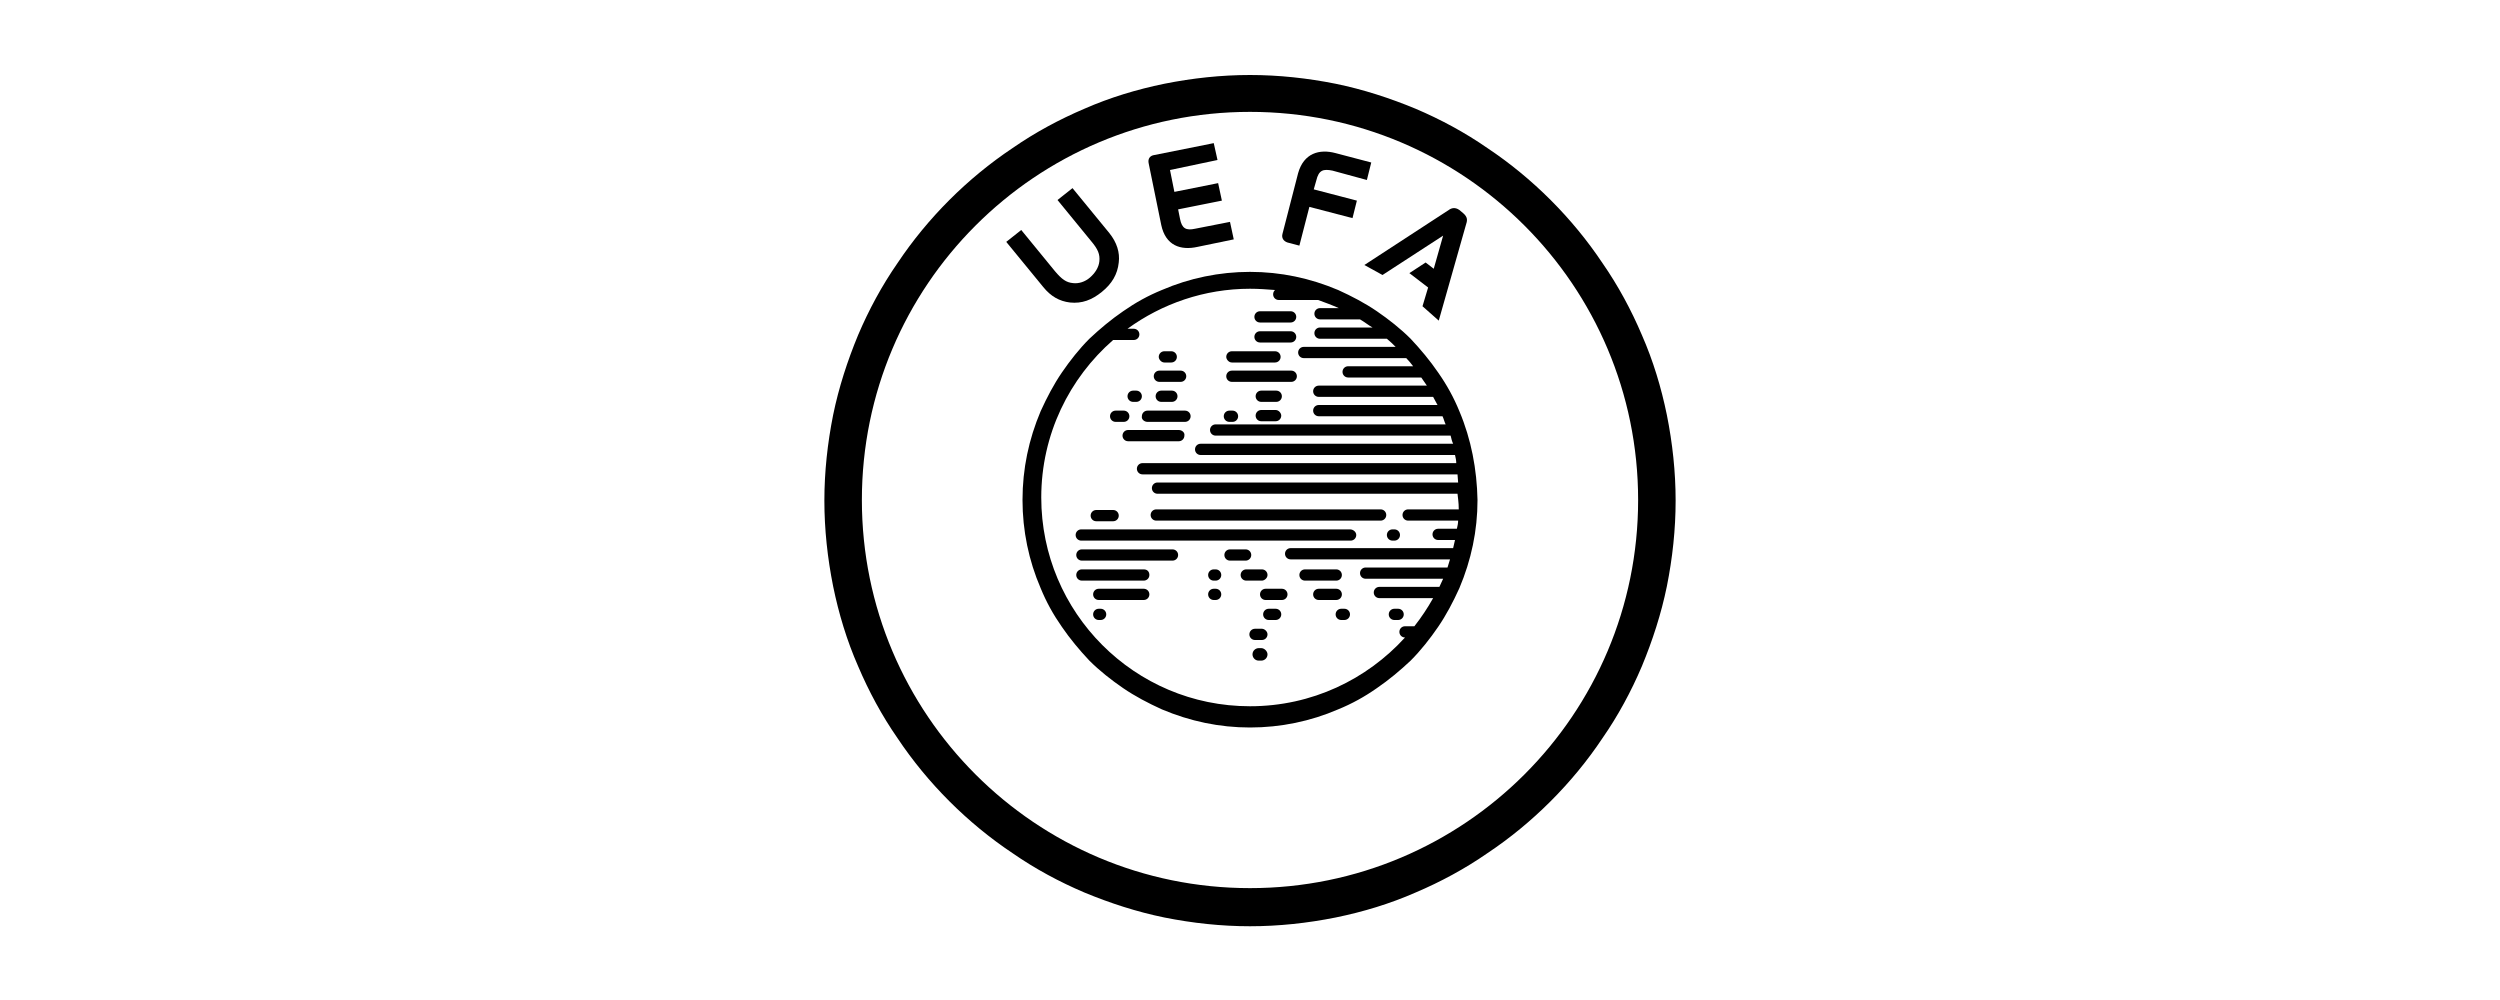 <svg width="400" height="160" viewBox="0 0 400 160" fill="none" xmlns="http://www.w3.org/2000/svg">
<path d="M188.601 68.8H180.501C180.001 68.8 179.601 69.2 179.601 69.7C179.601 70.2 180.001 70.6 180.501 70.6H188.601C189.101 70.6 189.501 70.2 189.501 69.7C189.601 69.2 189.101 68.8 188.601 68.8Z" fill="black"/>
<path d="M208.8 92.9H213.8C214.3 92.9 214.7 92.5 214.7 92C214.7 91.5 214.3 91.1 213.8 91.1H208.8C208.3 91.1 207.9 91.5 207.9 92C207.9 92.5 208.3 92.9 208.8 92.9Z" fill="black"/>
<path d="M186.3 58H187.4C187.9 58 188.3 57.6 188.3 57.1C188.3 56.6 187.9 56.2 187.4 56.2H186.3C185.8 56.2 185.4 56.6 185.4 57.1C185.4 57.5 185.8 58 186.3 58Z" fill="black"/>
<path d="M213.801 94.2H211.001C210.501 94.2 210.101 94.6 210.101 95.1C210.101 95.6 210.501 96 211.001 96H213.801C214.301 96 214.701 95.6 214.701 95.1C214.701 94.6 214.301 94.2 213.801 94.2Z" fill="black"/>
<path d="M185.501 61.1H188.901C189.401 61.1 189.801 60.7 189.801 60.2C189.801 59.7 189.401 59.3 188.901 59.3H185.501C185.001 59.3 184.601 59.7 184.601 60.2C184.601 60.7 185.001 61.1 185.501 61.1Z" fill="black"/>
<path d="M181.3 64.3H181.8C182.3 64.3 182.7 63.9 182.7 63.4C182.7 62.9 182.3 62.5 181.8 62.5H181.3C180.8 62.5 180.4 62.9 180.4 63.4C180.4 63.9 180.8 64.3 181.3 64.3Z" fill="black"/>
<path d="M185.8 62.5C185.3 62.5 184.9 62.9 184.9 63.4C184.9 63.9 185.3 64.3 185.8 64.3H187.5C188 64.3 188.4 63.9 188.4 63.4C188.4 62.9 188 62.5 187.5 62.5H185.8Z" fill="black"/>
<path d="M183.6 67.5H189.6C190.1 67.5 190.5 67.1 190.5 66.6C190.5 66.1 190.1 65.7 189.6 65.7H183.6C183.1 65.7 182.7 66.1 182.7 66.6C182.6 67.1 183.1 67.5 183.6 67.5Z" fill="black"/>
<path d="M204.1 65.6H201.8C201.3 65.6 200.9 66 200.9 66.5C200.9 67 201.3 67.4 201.8 67.4H204.1C204.6 67.4 205 67 205 66.5C205 66.1 204.6 65.6 204.1 65.6Z" fill="black"/>
<path d="M201.6 51.6H206.5C207 51.6 207.4 51.2 207.4 50.7C207.4 50.2 207 49.8 206.5 49.8H201.6C201.1 49.8 200.7 50.2 200.7 50.7C200.7 51.2 201.1 51.6 201.6 51.6Z" fill="black"/>
<path d="M197.1 58H204C204.5 58 204.9 57.6 204.9 57.1C204.9 56.6 204.5 56.2 204 56.2H197.1C196.6 56.2 196.2 56.6 196.2 57.1C196.2 57.5 196.6 58 197.1 58Z" fill="black"/>
<path d="M201.6 54.8H206.5C207 54.8 207.4 54.4 207.4 53.9C207.4 53.4 207 53 206.5 53H201.6C201.1 53 200.7 53.4 200.7 53.9C200.7 54.4 201.1 54.8 201.6 54.8Z" fill="black"/>
<path d="M178.501 67.5H179.801C180.301 67.5 180.701 67.1 180.701 66.6C180.701 66.1 180.301 65.7 179.801 65.7H178.501C178.001 65.7 177.601 66.1 177.601 66.6C177.601 67.1 178.001 67.5 178.501 67.5Z" fill="black"/>
<path d="M197.1 61.1H206.6C207.1 61.1 207.5 60.7 207.5 60.2C207.5 59.7 207.1 59.3 206.6 59.3H197.1C196.6 59.3 196.2 59.7 196.2 60.2C196.2 60.7 196.6 61.1 197.1 61.1Z" fill="black"/>
<path d="M223.1 99.2H223.7C224.2 99.2 224.6 98.8 224.6 98.3C224.6 97.8 224.2 97.4 223.7 97.4H223.1C222.6 97.4 222.2 97.8 222.2 98.3C222.2 98.8 222.6 99.2 223.1 99.2Z" fill="black"/>
<path d="M196.701 67.5H197.201C197.701 67.5 198.101 67.1 198.101 66.6C198.101 66.1 197.701 65.7 197.201 65.7H196.701C196.201 65.7 195.801 66.1 195.801 66.6C195.801 67.1 196.201 67.5 196.701 67.5Z" fill="black"/>
<path d="M213.7 98.3C213.7 98.8 214.1 99.2 214.6 99.2H215.1C215.6 99.2 216 98.8 216 98.3C216 97.8 215.6 97.4 215.1 97.4H214.6C214.1 97.4 213.7 97.8 213.7 98.3Z" fill="black"/>
<path d="M204.2 62.5H201.8C201.3 62.5 200.9 62.9 200.9 63.4C200.9 63.9 201.3 64.3 201.8 64.3H204.2C204.7 64.3 205.1 63.9 205.1 63.4C205.1 62.9 204.7 62.5 204.2 62.5Z" fill="black"/>
<path d="M175.401 83.4H178.101C178.601 83.4 179.001 83 179.001 82.5C179.001 82 178.601 81.6 178.101 81.6H175.401C174.901 81.6 174.501 82 174.501 82.5C174.501 83 174.901 83.4 175.401 83.4Z" fill="black"/>
<path d="M201.8 103.7H201.4C200.9 103.7 200.4 104.1 200.4 104.7C200.4 105.2 200.8 105.7 201.4 105.7H201.8C202.3 105.7 202.8 105.3 202.8 104.7C202.8 104.2 202.3 103.7 201.8 103.7Z" fill="black"/>
<path d="M202.501 94.2C202.001 94.2 201.601 94.6 201.601 95.1C201.601 95.6 202.001 96 202.501 96H205.101C205.601 96 206.001 95.6 206.001 95.1C206.001 94.6 205.601 94.2 205.101 94.2H202.501Z" fill="black"/>
<path d="M201.9 100.6H200.8C200.3 100.6 199.9 101 199.9 101.5C199.9 102 200.3 102.4 200.8 102.4H201.9C202.4 102.4 202.8 102 202.8 101.5C202.8 101 202.3 100.6 201.9 100.6Z" fill="black"/>
<path d="M216.001 84.7H215.101H211.001H205.801H205.001H200.901H197.601H195.001H191.401H187.601H183.201H181.301H173.001C172.501 84.7 172.101 85.1 172.101 85.6C172.101 86.1 172.501 86.5 173.001 86.5H181.201H183.101H187.501H191.301H194.901H197.601H200.901H205.001H205.101H205.901H211.101H215.201H216.101C216.601 86.5 217.001 86.1 217.001 85.6C217.001 85.1 216.501 84.7 216.001 84.7Z" fill="black"/>
<path d="M233.501 65.8C232.601 63.6 231.501 61.6 230.101 59.6C228.801 57.7 227.301 55.9 225.701 54.2C224.101 52.6 222.201 51.1 220.301 49.8C218.401 48.5 216.301 47.4 214.101 46.4C209.601 44.5 204.901 43.5 200.001 43.5C195.101 43.5 190.301 44.5 185.901 46.4C183.701 47.3 181.701 48.4 179.701 49.8C177.801 51.1 176.001 52.6 174.301 54.2C172.701 55.8 171.201 57.7 169.901 59.6C168.601 61.5 167.501 63.6 166.501 65.8C164.601 70.3 163.601 75 163.601 80C163.601 84.9 164.601 89.7 166.501 94.1C167.401 96.3 168.501 98.3 169.901 100.3C171.201 102.2 172.701 104 174.301 105.7C175.901 107.3 177.801 108.8 179.701 110.1C181.601 111.4 183.701 112.5 185.901 113.5C190.401 115.4 195.101 116.4 200.001 116.4C204.901 116.4 209.701 115.4 214.101 113.5C216.301 112.6 218.301 111.5 220.301 110.1C222.201 108.8 224.001 107.3 225.701 105.7C227.301 104.1 228.801 102.2 230.101 100.3C231.401 98.4 232.501 96.3 233.501 94.1C235.401 89.6 236.401 84.9 236.401 80C236.301 75.1 235.401 70.3 233.501 65.8ZM233.401 81.5H225.301C224.801 81.5 224.401 81.9 224.401 82.4C224.401 82.9 224.801 83.3 225.301 83.3H233.301C233.301 83.7 233.201 84.2 233.101 84.6H230.101C229.601 84.6 229.201 85 229.201 85.5C229.201 86 229.601 86.4 230.101 86.4H232.801C232.701 86.8 232.601 87.3 232.501 87.7H230.001H229.801H222.001H219.301H217.201H206.501C206.001 87.7 205.601 88.1 205.601 88.6C205.601 89.1 206.001 89.5 206.501 89.5H217.201H219.301H222.001H223.701H230.001H232.001C231.901 89.9 231.701 90.4 231.601 90.8H231.301H229.201H218.501C218.001 90.8 217.601 91.2 217.601 91.7C217.601 92.2 218.001 92.6 218.501 92.6H229.201H230.901C230.701 93 230.501 93.5 230.301 93.9H220.701C220.201 93.9 219.801 94.3 219.801 94.8C219.801 95.3 220.201 95.7 220.701 95.7H229.301C228.401 97.3 227.401 98.8 226.301 100.2H224.801C224.301 100.2 223.901 100.6 223.901 101.1C223.901 101.6 224.301 102 224.801 102C218.701 108.7 209.901 113 200.001 113C181.501 113 166.601 98 166.601 79.6C166.601 69.5 171.101 60.5 178.101 54.4H181.401C181.901 54.4 182.301 54 182.301 53.5C182.301 53 181.901 52.6 181.401 52.6H180.401C185.901 48.6 192.701 46.2 200.001 46.2C201.401 46.2 202.701 46.3 204.001 46.4C203.801 46.6 203.701 46.8 203.701 47.1C203.701 47.6 204.101 48 204.601 48H210.901C212.001 48.4 213.101 48.8 214.201 49.3H211.201C210.701 49.3 210.301 49.7 210.301 50.2C210.301 50.7 210.701 51.1 211.201 51.1H217.601C218.301 51.5 218.901 52 219.601 52.4H211.201C210.701 52.4 210.301 52.8 210.301 53.3C210.301 53.8 210.701 54.2 211.201 54.2H221.901C222.401 54.6 222.901 55.1 223.301 55.5H208.601C208.101 55.5 207.701 55.9 207.701 56.4C207.701 56.9 208.101 57.3 208.601 57.3H225.001C225.401 57.7 225.801 58.2 226.101 58.6H215.701C215.201 58.6 214.801 59 214.801 59.5C214.801 60 215.201 60.4 215.701 60.4H227.401C227.701 60.8 228.001 61.3 228.301 61.7H223.901H211.001C210.501 61.7 210.101 62.1 210.101 62.6C210.101 63.1 210.501 63.5 211.001 63.5H223.901H228.301H229.301C229.501 63.9 229.801 64.4 230.001 64.8H223.901H211.001C210.501 64.8 210.101 65.2 210.101 65.7C210.101 66.2 210.501 66.6 211.001 66.6H223.901H228.301H230.801C231.001 67 231.101 67.5 231.301 67.9H222.701H218.001H210.101H207.401H194.501C194.001 67.9 193.601 68.3 193.601 68.8C193.601 69.3 194.001 69.7 194.501 69.7H207.401H210.101H211.801H223.001H224.701H227.401H232.101C232.201 70.1 232.301 70.6 232.501 71H220.701H215.801H207.901H205.001H192.101C191.601 71 191.201 71.4 191.201 71.9C191.201 72.4 191.601 72.8 192.101 72.8H205.001H207.701H209.401H220.601H222.301H225.001H232.801C232.901 73.2 233.001 73.7 233.001 74.1H221.801H211.101H209.001H206.301H206.101H198.301H195.601H193.501H182.801C182.301 74.1 181.901 74.5 181.901 75C181.901 75.5 182.301 75.9 182.801 75.9H193.501H195.601H198.301H200.001H206.301H209.001H210.701H211.101H212.801H215.501H221.801H223.501H226.201H228.301H233.201C233.201 76.3 233.301 76.8 233.301 77.2H224.201H213.501H211.401H208.701H208.501H200.701H198.001H195.901H185.201C184.701 77.2 184.301 77.6 184.301 78.1C184.301 78.6 184.701 79 185.201 79H195.901H198.001H200.701H202.401H208.701H211.401H213.101H213.501H215.201H217.901H224.201H225.901H228.601H230.701H233.201C233.401 80.6 233.401 81.1 233.401 81.5Z" fill="black"/>
<path d="M223.1 84.7H222.8C222.3 84.7 221.9 85.1 221.9 85.6C221.9 86.1 222.3 86.5 222.8 86.5H223.1C223.6 86.5 224 86.1 224 85.6C224 85.1 223.6 84.7 223.1 84.7Z" fill="black"/>
<path d="M220.901 81.5H218.301H187.601H185.001C184.501 81.5 184.101 81.9 184.101 82.4C184.101 82.9 184.501 83.3 185.001 83.3H187.601H218.301H220.901C221.401 83.3 221.801 82.9 221.801 82.4C221.801 81.9 221.401 81.5 220.901 81.5Z" fill="black"/>
<path d="M204.101 97.4H203.001C202.501 97.4 202.101 97.8 202.101 98.3C202.101 98.8 202.501 99.2 203.001 99.2H204.101C204.601 99.2 205.001 98.8 205.001 98.3C205.001 97.8 204.601 97.4 204.101 97.4Z" fill="black"/>
<path d="M183 91.1H173.1C172.6 91.1 172.2 91.5 172.2 92C172.2 92.5 172.6 92.9 173.1 92.9H183C183.5 92.9 183.9 92.5 183.9 92C183.9 91.5 183.6 91.1 183 91.1Z" fill="black"/>
<path d="M202.801 92C202.801 91.5 202.401 91.1 201.901 91.1H199.401C198.901 91.1 198.501 91.5 198.501 92C198.501 92.5 198.901 92.9 199.401 92.9H201.901C202.301 92.9 202.801 92.5 202.801 92Z" fill="black"/>
<path d="M176.1 97.4H175.8C175.3 97.4 174.9 97.8 174.9 98.3C174.9 98.8 175.3 99.2 175.8 99.2H176.1C176.6 99.2 177 98.8 177 98.3C177 97.8 176.6 97.4 176.1 97.4Z" fill="black"/>
<path d="M187.6 87.9H173.1C172.6 87.9 172.2 88.3 172.2 88.8C172.2 89.3 172.6 89.7 173.1 89.7H187.6C188.1 89.7 188.5 89.3 188.5 88.8C188.5 88.3 188.1 87.9 187.6 87.9Z" fill="black"/>
<path d="M183 94.2H175.8C175.3 94.2 174.9 94.6 174.9 95.1C174.9 95.6 175.3 96 175.8 96H183C183.5 96 183.9 95.6 183.9 95.1C183.9 94.6 183.5 94.2 183 94.2Z" fill="black"/>
<path d="M200.2 88.8C200.2 88.3 199.8 87.9 199.3 87.9H196.8C196.3 87.9 195.9 88.3 195.9 88.8C195.9 89.3 196.3 89.7 196.8 89.7H199.3C199.8 89.7 200.2 89.3 200.2 88.8Z" fill="black"/>
<path d="M194.501 94.2H194.201C193.701 94.2 193.301 94.6 193.301 95.1C193.301 95.6 193.701 96 194.201 96H194.501C195.001 96 195.401 95.6 195.401 95.1C195.401 94.6 195.001 94.2 194.501 94.2Z" fill="black"/>
<path d="M194.501 91.1H194.201C193.701 91.1 193.301 91.5 193.301 92C193.301 92.5 193.701 92.9 194.201 92.9H194.501C195.001 92.9 195.401 92.5 195.401 92C195.401 91.5 195.001 91.1 194.501 91.1Z" fill="black"/>
<path d="M230.2 51.3L234.6 35.8C234.8 35.2 234.8 34.7 234.1 34.1L233.5 33.6C232.8 33.1 232.2 33.3 231.8 33.6L218.3 42.4L221.2 44L230.9 37.7L229.4 43L228.1 42L225.5 43.7L228.5 46L227.6 49L230.2 51.3Z" fill="black"/>
<path d="M174.4 44.4C173.6 45.1 172.6 45.4 171.7 45.3C170.6 45.2 169.9 44.7 168.8 43.4L163.4 36.8L161 38.7L166.9 45.9C168.1 47.4 169.5 48.2 171.2 48.4C173.1 48.6 174.7 48 176.3 46.7C177.9 45.4 178.8 43.9 179 42C179.2 40.4 178.7 38.8 177.5 37.3L171.6 30.1L169.2 32L174.6 38.6C175.7 39.9 176 40.7 175.9 41.8C175.8 42.8 175.2 43.7 174.4 44.4Z" fill="black"/>
<path d="M213.2 27.3L218.7 28.8L219.4 26L213.7 24.5C211.1 23.8 208.6 24.5 207.7 27.7L205.2 37.4C205 38.1 205.4 38.6 206 38.8L207.9 39.3L209.5 33.1L216.4 34.9L217.1 32.1L210.2 30.3L210.6 28.9C211 27.2 211.7 27 213.2 27.3Z" fill="black"/>
<path d="M194.2 22.9L184.7 24.8C184 24.9 183.6 25.4 183.8 26.2L185.8 36C186.5 39.3 188.9 40.1 191.6 39.5L197.4 38.3L196.8 35.5L191.2 36.6C189.8 36.9 189.1 36.6 188.8 35L188.5 33.5L195.5 32.1L194.9 29.3L187.9 30.7L187.2 27.2L194.8 25.6L194.2 22.9Z" fill="black"/>
<path d="M200 17.9C234.3 17.9 262.1 45.7 262.1 80C262.1 114.3 234.3 142.1 200 142.1C165.7 142.1 137.9 114.3 137.9 80C137.9 45.7 165.7 17.9 200 17.9ZM200 12C195.4 12 190.8 12.5 186.3 13.4C181.9 14.3 177.6 15.6 173.5 17.4C169.5 19.1 165.6 21.2 162 23.7C158.4 26.1 155 28.9 151.9 32C148.8 35.1 146 38.5 143.6 42.1C141.1 45.7 139 49.6 137.3 53.6C135.6 57.7 134.2 62 133.3 66.4C132.4 70.9 131.9 75.5 131.9 80.1C131.9 84.7 132.4 89.3 133.3 93.8C134.2 98.2 135.5 102.5 137.3 106.6C139 110.6 141.1 114.5 143.6 118.1C146 121.7 148.8 125.1 151.9 128.2C155 131.3 158.4 134.1 162 136.5C165.6 139 169.5 141.1 173.5 142.8C177.6 144.5 181.9 145.9 186.3 146.8C190.8 147.7 195.4 148.2 200 148.2C204.6 148.2 209.2 147.7 213.7 146.8C218.1 145.9 222.4 144.6 226.5 142.8C230.5 141.1 234.4 139 238 136.5C241.6 134.1 245 131.3 248.1 128.2C251.2 125.1 254 121.7 256.4 118.1C258.9 114.5 261 110.6 262.7 106.6C264.4 102.5 265.8 98.2 266.7 93.8C267.6 89.3 268.1 84.7 268.1 80.1C268.1 75.5 267.6 70.9 266.7 66.4C265.8 62 264.5 57.7 262.7 53.6C261 49.6 258.9 45.7 256.4 42.1C254 38.5 251.2 35.1 248.1 32C245 28.9 241.6 26.1 238 23.7C234.4 21.2 230.5 19.1 226.5 17.4C222.4 15.7 218.1 14.3 213.7 13.4C209.2 12.5 204.6 12 200 12Z" fill="black"/>
</svg>
